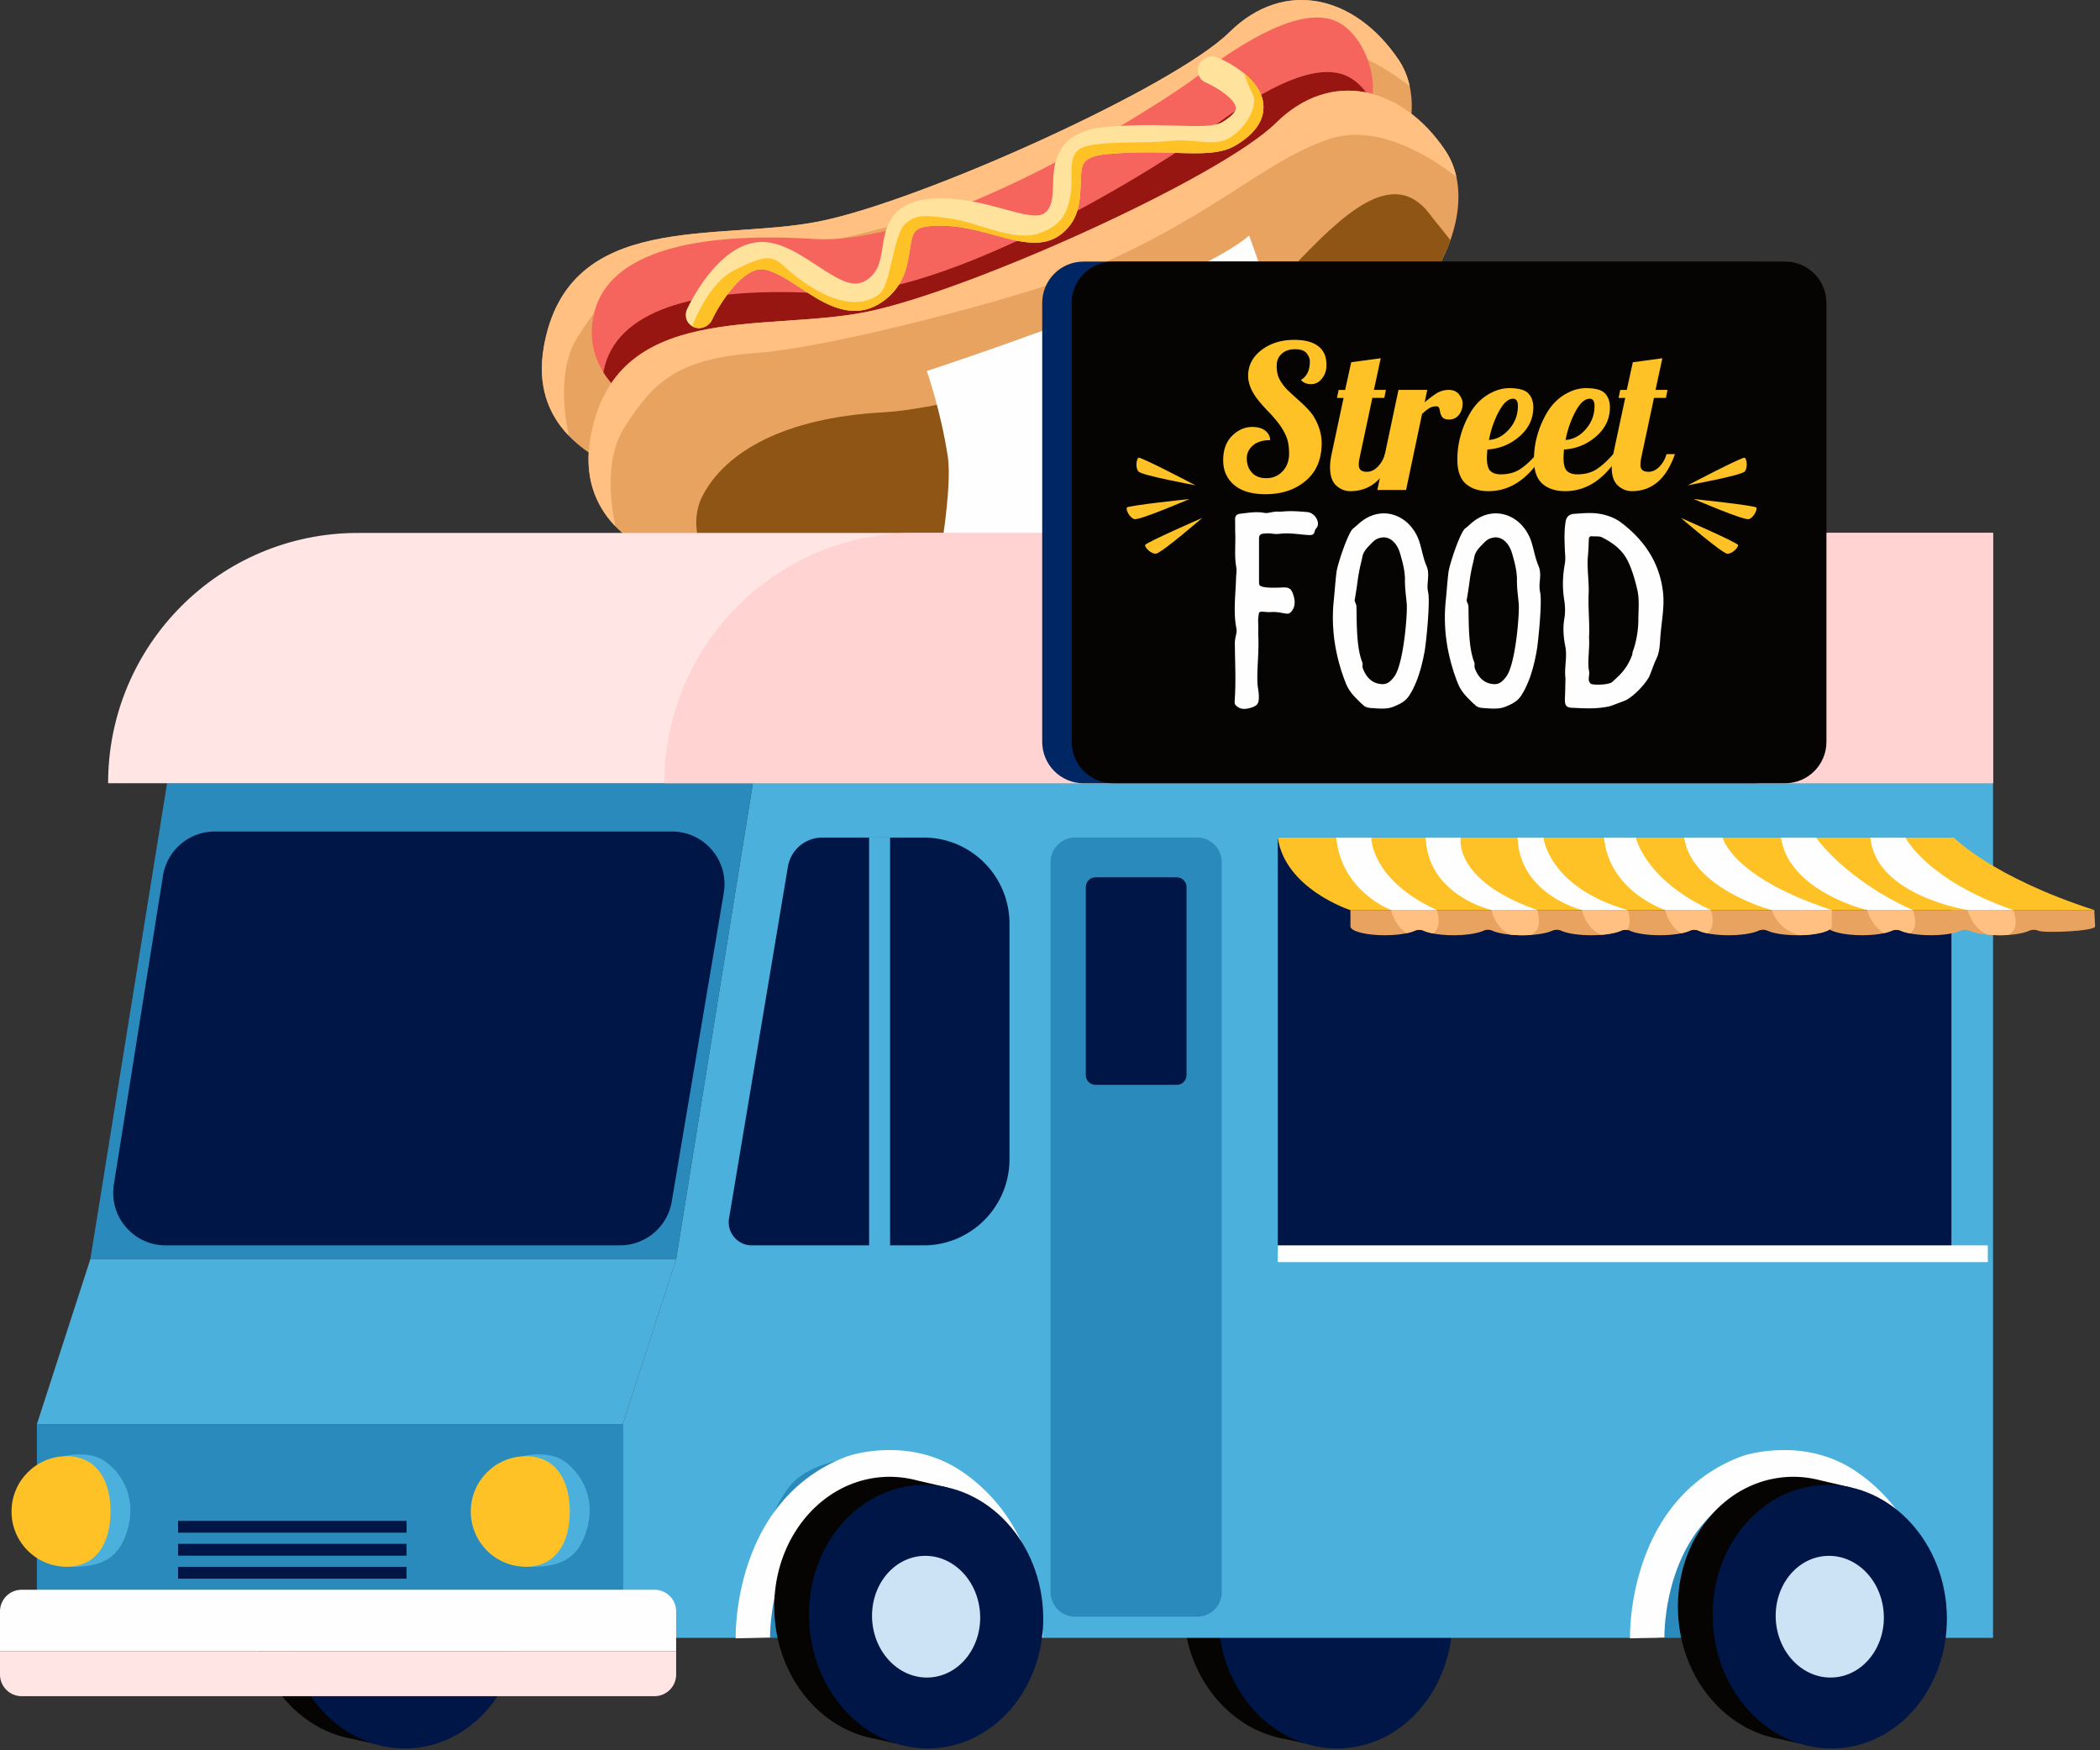 <svg xmlns="http://www.w3.org/2000/svg" width="324" height="270"><rect width="100%" height="100%" fill="#333333" stroke="none"/><g fill="none" fill-rule="evenodd"><path fill="#E8A360" d="M110.951 75.919s-30.824-1.443-27.028-22.522c3.795-21.08 26.687-16.097 42.462-19.243 15.775-3.146 54.738-20.737 63.269-29.16 8.531-8.42 19.468-5.64 26.117 4.204 6.649 9.844-1.58 32.066-44.466 52.072-34.612 16.146-60.354 14.649-60.354 14.649"/><path fill="#FFC081" d="M89.105 52.008c4.485-7.094 8.223-10.663 20.461-11.555 12.238-.892 41.434-8.898 48.282-11.664 22.16-8.95 29.443-17.792 40.081-21.336 7.144-2.38 15.049 2.338 19.568 5.852-.333-1.534-.919-2.912-1.726-4.107-6.649-9.844-17.586-12.624-26.117-4.203-8.531 8.421-47.494 26.013-63.269 29.16-15.776 3.145-38.668-1.838-42.463 19.241-1.1 6.108.71 10.565 3.831 13.818-.864-4.174-1.526-10.653 1.352-15.206"/><path fill="#F5655D" d="M97.295 61.763s-7.967-4.882-5.542-13.8c2.425-8.916 15.044-12.275 33.836-11.101 18.792 1.174 52.559-20.097 59.414-25.296 6.659-5.05 15.834-10.795 21.252-8.241 5.241 2.47 8.804 13.676 1.219 18.913-7.584 5.238-39.773 28.293-63.551 34.533-23.777 6.24-46.628 4.992-46.628 4.992"/><path fill="#971611" d="M186.585 19.985c-6.855 5.199-40.622 26.47-59.414 25.296-18.793-1.174-31.411 2.186-33.836 11.102-.097.358-.172.707-.237 1.05 1.768 2.838 4.196 4.33 4.196 4.33s22.851 1.248 46.628-4.992c23.778-6.24 55.967-29.295 63.552-34.533 2.505-1.73 3.788-4.112 4.202-6.615-1-1.772-2.352-3.178-3.839-3.88-5.418-2.552-14.593 3.192-21.252 8.242"/><path fill="#E8A360" d="M118.15 89.903S87.326 88.46 91.121 67.38c3.796-21.08 26.687-16.097 42.463-19.243 15.775-3.146 54.738-20.738 63.269-29.16 8.53-8.42 19.468-5.64 26.117 4.204 6.648 9.844-1.58 32.065-44.466 52.072C143.892 91.4 118.15 89.903 118.15 89.903"/><path fill="#FFC081" d="M96.305 65.992c4.485-7.094 8.222-10.663 20.46-11.555 12.239-.892 41.435-8.898 48.282-11.664 22.161-8.95 29.443-17.792 40.082-21.336 7.144-2.38 15.049 2.338 19.568 5.852-.334-1.533-.919-2.912-1.726-4.107-6.649-9.844-17.587-12.624-26.117-4.203-8.531 8.421-47.494 26.013-63.27 29.16-15.775 3.145-38.667-1.838-42.462 19.241-1.1 6.108.71 10.565 3.831 13.818-.864-4.174-1.527-10.653 1.352-15.206"/><path fill="#FFE29B" d="M134.062 47.605c-3.837 1.259-7.49-1.151-10.528-3.155-1.886-1.243-3.835-2.53-5.581-2.874-3.086-.61-6.788 4.96-8.098 7.753-.5 1.067-1.768 1.568-2.831 1.118-1.063-.45-1.522-1.68-1.024-2.747.559-1.2 5.674-11.68 12.948-10.243 2.544.502 4.834 2.012 7.049 3.473 3.982 2.627 5.939 3.618 7.948 2.1 1.657-1.25 1.914-2.943 2.213-4.904.426-2.798 1.07-7.026 7.614-7.471 4.234-.288 8.041.756 11.1 1.595 2.837.778 5.286 1.452 6.343.584 1.102-.904 1.196-2.26 1.257-4.397.086-3.034.23-8.11 8.063-8.84 4.48-.417 8.154-.305 11.107-.215 3.201.098 5.731.175 6.953-.558 1.326-.794 2.105-1.605 2.083-2.168-.049-1.273-2.78-3.13-4.65-3.924-1.063-.453-1.518-1.685-1.016-2.753.501-1.068 1.77-1.567 2.834-1.114 1.154.49 6.922 3.16 7.087 7.465.088 2.285-1.337 4.324-4.235 6.06-2.343 1.404-5.285 1.314-9.357 1.19-2.834-.086-6.361-.194-10.574.199-1.88.174-3.063.627-3.516 1.344-.451.715-.486 1.953-.523 3.264-.069 2.408-.154 5.405-2.868 7.632-2.832 2.322-6.449 1.33-10.28.28-2.894-.793-6.175-1.693-9.685-1.454-2.986.202-3.102.952-3.526 3.742-.348 2.28-.824 5.402-3.922 7.74-.8.605-1.597 1.019-2.385 1.278"/><path fill="#8F5514" d="M178.504 75.254c28.221-13.165 41.433-27.29 45.275-38.214-1.033-1.33-2.152-2.64-3.194-4.017-5.678-7.507-13.524.169-21.159 8.192S151.5 62.77 136.253 63.609c-15.248.838-24.156 6.05-27.733 12.639-2.699 4.97.225 10.227 1.824 12.51 4.404.985 7.806 1.145 7.806 1.145s25.743 1.497 60.354-14.65"/><path fill="#FEC226" d="M193.276 14.549c.706 1.278-.305 4.317-3.007 6.349-2.703 2.032-5.43.428-9.53.836-4.099.408-11.018-.03-13.651.99-2.633 1.02-1.384 4.464-1.935 7.43-.55 2.967-1.548 4.802-5.163 5.936-3.613 1.134-9.477-1.835-13.158-2.346-3.681-.51-5.431-.82-7.189.798-1.759 1.618-2.264 9.176-3.759 10.603-1.495 1.428-3.93 1.862-6.813.986-2.882-.876-6.08-3.158-8.093-5.053s-3.304-1.567-7.677.598c-3.472 1.719-5.732 6.678-6.515 8.649.076.045.155.087.239.122 1.062.45 2.33-.051 2.831-1.118 1.309-2.793 5.011-8.362 8.097-7.752 1.746.344 3.696 1.63 5.581 2.874 3.038 2.003 6.691 4.413 10.528 3.154.788-.26 1.585-.673 2.385-1.277 3.099-2.34 3.574-5.461 3.922-7.741.425-2.79.54-3.54 3.527-3.742 3.509-.24 6.79.66 9.684 1.455 3.831 1.05 7.448 2.04 10.28-.281 2.714-2.227 2.799-5.224 2.868-7.632.037-1.311.072-2.55.523-3.264.453-.717 1.636-1.17 3.516-1.344 4.213-.393 7.74-.285 10.574-.2 4.072.125 7.015.215 9.357-1.188 2.898-1.737 4.323-3.776 4.235-6.061-.08-2.088-1.48-3.791-3.031-5.047.41 1.1.972 2.537 1.374 3.266"/><path fill="#FEFEFE" d="M144.825 87.137s2.121-11.893 1.417-16.612c-1.051-7.053-3.249-13.293-3.249-13.293s41.28-13.44 49.727-20.897c0 0 7.028 18.558 6.784 27.259 0 0-12.888 17.486-54.679 23.543"/><path fill="#2A8ABB" d="M255.579 252.663h43.885s-2.123-19.627-12.358-24.85c-10.235-5.224-21.227-3.096-25.17.704-3.942 3.8-9.379 19.563-6.357 24.146"/><path fill="#060403" d="m65.312 230.323.174-.87-4.692-1.084a16.146 16.146 0 0 0-1.05-.243l-.142-.033-.001.005a16.171 16.171 0 0 0-4.025-.254c-9.955.626-17.457 10.221-16.755 21.431.564 9.014 6.261 16.323 13.647 18.517l-.001.003.043.01c.644.19 1.299.344 1.967.453l3.098.714.103-.517c.147-.006.292-.006.439-.015 9.956-.627 17.458-10.222 16.757-21.432-.456-7.263-4.244-13.419-9.562-16.685"/><path fill="#001646" d="M80.23 248.259c.702 11.21-6.8 20.806-16.756 21.432-9.956.626-18.595-7.954-19.297-19.164-.701-11.211 6.801-20.806 16.756-21.432 9.956-.626 18.595 7.954 19.297 19.164"/><path fill="#060403" d="m209.13 230.323.174-.87-4.692-1.084a16.117 16.117 0 0 0-1.049-.243l-.143-.033-.001.005a16.166 16.166 0 0 0-4.024-.254c-9.956.626-17.458 10.221-16.756 21.431.564 9.014 6.261 16.323 13.647 18.517l-.001.003.043.01c.644.19 1.3.344 1.967.453l3.098.714.103-.517c.147-.006.292-.006.44-.015 9.955-.627 17.457-10.222 16.756-21.432-.456-7.263-4.244-13.419-9.562-16.685"/><path fill="#001646" d="M224.047 248.259c.702 11.21-6.8 20.806-16.756 21.432-9.955.626-18.595-7.954-19.297-19.164-.701-11.211 6.801-20.806 16.757-21.432 9.955-.626 18.594 7.954 19.296 19.164"/><path fill="#4BB1DC" d="M116.157 120.823 104.32 194.24l-8.248 25.46v32.962h20.085c0-14.606 9.423-26.447 21.047-26.447 11.623 0 21.046 11.84 21.046 26.447h97.549c0-14.606 9.423-26.447 21.046-26.447 11.624 0 21.047 11.84 21.047 26.447h9.608v-131.84H116.157Z"/><path fill="#001646" d="M197.14 193.114h103.936V129.2H197.14z"/><path fill="#2A8ABB" d="M116.157 252.663h43.886s-2.123-19.627-12.358-24.85c-10.235-5.224-21.228-3.096-25.17.704s-9.379 19.563-6.358 24.146M5.691 252.663h90.381v-32.962H5.691zM104.32 194.24H13.939l11.838-73.418h90.38z"/><path fill="#4BB1DC" d="M96.072 219.7H5.691l8.248-25.46h90.381z"/><path fill="#FFE6E5" d="M55.193 82.214c-21.27 0-38.513 17.286-38.513 38.609h290.821v-38.61H55.193Z"/><path fill="#FFD3D2" d="M141.014 82.214c-21.271 0-38.513 17.286-38.513 38.609h205v-38.61H141.014Z"/><path fill="#4BB1DC" d="M80.558 224.659s3.97-1.076 6.564.802c2.594 1.879 5.057 5.78 3.215 11.126-1.305 3.788-3.791 5.287-9.197 5.1-5.404-.187-.582-17.028-.582-17.028"/><path fill="#FEC226" d="M87.914 233.162c0 4.708-2.078 8.525-6.774 8.525-4.697 0-8.504-3.817-8.504-8.525s3.807-8.525 8.504-8.525c4.696 0 6.774 3.817 6.774 8.525"/><path fill="#4BB1DC" d="M9.698 224.659s3.97-1.076 6.564.802c2.595 1.879 5.057 5.78 3.215 11.126-1.305 3.788-3.791 5.287-9.196 5.1-5.406-.187-.583-17.028-.583-17.028"/><path fill="#FEC226" d="M17.055 233.162c0 4.708-2.078 8.525-6.774 8.525-4.697 0-8.504-3.817-8.504-8.525s3.807-8.525 8.504-8.525c4.696 0 6.774 3.817 6.774 8.525"/><path fill="#FEFEFE" d="M155.599 252.765c-.377-9.794-3.777-16.968-10.104-21.324-5.702-3.925-12.442-1.947-12.908-1.802-14.064 5.208-13.781 22.78-13.777 22.956l-5.305.135c-.006-.219-.114-5.446 1.894-11.467 2.729-8.183 8.058-13.936 15.41-16.637l.063-.023c.385-.13 9.518-3.13 17.626 2.452 3.902 2.686 6.942 6.275 9.034 10.666 2.021 4.24 3.154 9.232 3.37 14.84l-5.303.204ZM293.58 252.765c-.377-9.794-3.777-16.968-10.104-21.324-5.702-3.925-12.442-1.947-12.909-1.802-14.063 5.208-13.78 22.78-13.776 22.956l-5.305.135c-.006-.219-.114-5.446 1.894-11.467 2.729-8.183 8.057-13.936 15.41-16.637l.063-.023c.385-.13 9.518-3.13 17.626 2.452 3.902 2.686 6.942 6.275 9.034 10.666 2.02 4.24 3.154 9.232 3.37 14.84l-5.303.204Z"/><path fill="#001646" d="M103.683 128.27H33.141a8.105 8.105 0 0 0-7.998 6.84l-7.575 47.605c-.785 4.93 3.016 9.397 7.998 9.397h70.09a8.105 8.105 0 0 0 7.985-6.765l8.027-47.604c.836-4.954-2.973-9.472-7.985-9.472M142.489 129.2h-15.614a5.391 5.391 0 0 0-5.313 4.506l-9.08 54.237c-.365 2.182 1.313 4.17 3.52 4.17h26.487c7.323 0 13.26-5.952 13.26-13.293v-36.327c0-7.342-5.937-13.293-13.26-13.293"/><path fill="#4BB1DC" d="M134.09 195.85h3.237V129.2h-3.237z"/><path fill="#001646" d="M27.479 236.433H62.73v-1.824H27.479zM27.479 239.98H62.73v-1.824H27.479zM27.479 243.526H62.73v-1.824H27.479z"/><path fill="#060403" d="m145.995 230.323.174-.87-4.692-1.084a16.117 16.117 0 0 0-1.049-.243l-.143-.033-.002.005a16.15 16.15 0 0 0-4.023-.254c-9.956.626-17.459 10.221-16.756 21.431.564 9.014 6.261 16.323 13.647 18.517l-.002.003.044.01c.643.19 1.299.344 1.967.453l3.098.714.104-.517c.146-.006.291-.006.438-.015 9.956-.627 17.458-10.222 16.757-21.432-.455-7.263-4.244-13.419-9.562-16.685"/><path fill="#001646" d="M160.912 248.259c.702 11.21-6.8 20.806-16.756 21.432-9.955.626-18.595-7.954-19.297-19.164-.701-11.211 6.801-20.806 16.757-21.432 9.955-.626 18.595 7.954 19.296 19.164"/><path fill="#CBE3F5" d="M151.209 248.87c.324 5.175-3.14 9.606-7.737 9.895-4.596.29-8.586-3.673-8.91-8.849-.324-5.176 3.14-9.607 7.737-9.896 4.597-.289 8.586 3.673 8.91 8.85"/><path fill="#060403" d="m285.416 230.323.174-.87-4.692-1.084a16.117 16.117 0 0 0-1.049-.243l-.143-.033-.001.005a16.16 16.16 0 0 0-4.024-.254c-9.956.626-17.458 10.221-16.756 21.431.564 9.014 6.261 16.323 13.647 18.517l-.001.003.043.01c.644.19 1.3.344 1.967.453l3.098.714.103-.517c.147-.006.292-.006.44-.015 9.955-.627 17.457-10.222 16.756-21.432-.455-7.263-4.244-13.419-9.562-16.685"/><path fill="#001646" d="M300.334 248.259c.701 11.21-6.8 20.806-16.756 21.432-9.956.626-18.596-7.954-19.297-19.164-.702-11.211 6.8-20.806 16.756-21.432 9.956-.626 18.595 7.954 19.297 19.164"/><path fill="#CBE3F5" d="M290.631 248.87c.324 5.175-3.14 9.606-7.737 9.895-4.597.29-8.586-3.673-8.91-8.849-.324-5.176 3.14-9.607 7.737-9.896 4.597-.289 8.586 3.673 8.91 8.85"/><path fill="#2A8ABB" d="M184.708 129.2H165.88a3.795 3.795 0 0 0-3.79 3.8v112.593c0 2.099 1.697 3.8 3.79 3.8h18.828a3.795 3.795 0 0 0 3.791-3.8V133c0-2.1-1.697-3.8-3.791-3.8"/><path fill="#001646" d="M181.56 135.336h-12.532c-.831 0-1.505.675-1.505 1.51v28.996c0 .833.674 1.508 1.505 1.508h12.532c.831 0 1.505-.675 1.505-1.508v-28.997c0-.834-.674-1.509-1.505-1.509"/><path fill="#FEC226" d="M301.443 129.2H197.14c1.139 7.932 11.155 11.183 11.155 11.183h114.821c-15.771-5.09-21.673-11.183-21.673-11.183"/><path fill="#FEFEFE" d="M293.977 129.2s3.278 6.564 16.642 11.183h-7.035s-14.243-2.225-15.004-11.183h5.397ZM280.176 129.2s4.486 6.493 14.937 11.183h-7.035s-12.077-2.81-13.3-11.183h5.398Z"/><path fill="#E8A360" d="m323.117 140.383.131 2.515c.04.757-7.861 1.087-8.79.668-.401-.182-.959-.182-1.341 0-.885.419-2.605.703-4.597.703-1.992 0-3.742-.284-4.671-.703-.401-.182-.959-.182-1.341 0-.885.419-2.606.703-4.597.703-1.992 0-3.742-.284-4.671-.703-.401-.182-.958-.182-1.341 0-.885.419-2.606.703-4.597.703-2.93 0-5.337-.614-5.376-1.371l-.132-2.515h41.323Z"/><path fill="#FFC081" d="M290.7 143.946c.484-.107.892-.235 1.199-.38.383-.182.94-.182 1.341 0 .377.17.889.317 1.497.432 1.433-1.094.376-3.615.376-3.615h-7.035s.601 2.443 2.622 3.563M306.703 144.187c.569.053 1.18.082 1.817.082.461 0 .906-.015 1.331-.044 1.982-.915.755-3.842.755-3.842h-7.035s.7 2.848 3.132 3.804"/><path fill="#FEFEFE" d="M265.772 129.2s1.34 6.094 16.845 11.183h-9.29s-12.341-3.251-13.479-11.183h5.924ZM252.391 129.2s1.375 6.493 11.581 11.183h-7.035s-8.67-2.81-9.455-11.183h4.909ZM238.125 129.2s.785 7.666 12.99 11.183h-7.034s-9.62-2.34-9.947-11.183h3.991ZM225.366 129.2s-1.309 6.564 11.813 11.183h-7.035s-9.882-2.225-10.176-11.183h5.398ZM211.564 129.2s-.097 6.493 10.108 11.183h-7.034s-7.687-2.81-8.472-11.183h5.398Z"/><path fill="#E8A360" d="M282.618 140.383v2.515c0 .757-2.375 1.371-5.305 1.371-1.991 0-3.727-.284-4.633-.703a1.717 1.717 0 0 0-1.342 0c-.907.419-2.642.703-4.634.703-1.991 0-3.727-.284-4.633-.703a1.717 1.717 0 0 0-1.342 0c-.907.419-2.642.703-4.634.703-1.991 0-3.727-.284-4.634-.703a1.715 1.715 0 0 0-1.341 0c-.907.419-2.642.703-4.634.703-1.992 0-3.727-.284-4.634-.703a1.715 1.715 0 0 0-1.341 0c-.907.419-2.643.703-4.634.703-1.992 0-3.727-.284-4.634-.703a1.715 1.715 0 0 0-1.341 0c-.907.419-2.642.703-4.634.703-1.992 0-3.727-.284-4.634-.703a1.715 1.715 0 0 0-1.341 0c-.907.419-2.642.703-4.634.703-2.93 0-5.305-.614-5.305-1.371v-2.515h74.264Z"/><path fill="#FFC081" d="M217.074 143.946c.489-.107.905-.235 1.219-.38a1.715 1.715 0 0 1 1.341 0c.367.17.873.317 1.474.432 1.49-1.094.565-3.615.565-3.615h-7.035s.473 2.443 2.436 3.563M233.064 144.187c.566.053 1.176.082 1.813.082.461 0 .907-.015 1.333-.044 2.03-.915.956-3.842.956-3.842h-7.035s.551 2.848 2.933 3.804M247.081 144.205c1.3-.106 2.384-.337 3.038-.639.274-.127.629-.163.951-.113.744-1.218.064-3.07.064-3.07H244.1s.558 2.886 2.981 3.822M259.407 143.969c.535-.111.985-.247 1.321-.403.393-.181.95-.181 1.342 0 .344.159.808.299 1.36.41 1.448-1.104.535-3.593.535-3.593h-7.035s.479 2.477 2.477 3.586M277.709 144.265c2.744-.052 4.909-.644 4.909-1.367v-2.515h-9.258s.807 3.016 4.349 3.882"/><path fill="#002663" d="M270.876 40.351H167.168c-3.518 0-6.369 2.859-6.369 6.385v67.702c0 3.526 2.851 6.385 6.369 6.385h103.708c3.518 0 6.369-2.859 6.369-6.385V46.736c0-3.526-2.851-6.385-6.369-6.385"/><path fill="#060403" d="M275.425 40.351H171.717c-3.518 0-6.369 2.859-6.369 6.385v67.702c0 3.526 2.851 6.385 6.369 6.385h103.708c3.518 0 6.369-2.859 6.369-6.385V46.736c0-3.526-2.851-6.385-6.369-6.385"/><path fill="#FEC226" d="M200.709 58.609c.922-.533 1.384-1.487 1.384-2.865 0-.402-.163-.814-.489-1.236-.326-.422-.923-.633-1.79-.633s-1.557.233-2.068.7c-.512.468-.767 1.079-.767 1.833 0 .753.1 1.357.301 1.809.361.835.992 1.649 1.895 2.443l1.263 1.145c1.123 1.006 1.885 1.84 2.286 2.503.792 1.337 1.189 2.694 1.189 4.07 0 2.565-.883 4.545-2.648 5.942-1.594 1.276-3.599 1.915-6.015 1.915-2.989 0-4.989-.96-6.002-2.88-.351-.673-.526-1.457-.526-2.352 0-1.618.461-2.88 1.383-3.785.923-.904 1.956-1.357 3.099-1.357 1.143 0 1.96.347 2.451 1.04.191.262.296.594.316.996-1.574 0-2.667.518-3.279 1.553-.22.372-.331.789-.331 1.25 0 .876.259 1.605.775 2.188.516.583 1.271.874 2.264.874.992 0 1.822-.357 2.489-1.07.667-.714 1-1.62 1-2.714 0-1.096-.156-1.998-.466-2.707a9.544 9.544 0 0 0-1.173-1.983 20.236 20.236 0 0 0-1.52-1.756 28.147 28.147 0 0 1-1.519-1.696c-1.092-1.327-1.639-2.62-1.639-3.875 0-1.588.684-2.908 2.053-3.958 1.369-1.05 3.056-1.576 5.061-1.576 2.477 0 4.041.754 4.693 2.262.18.402.27.972.27 1.71 0 .74-.225 1.4-.676 1.984-.451.583-1.015.874-1.692.874s-1.201-.216-1.572-.648M214.968 70.053c-1.324 3.81-3.535 5.714-6.633 5.714-.812 0-1.539-.291-2.181-.874-.631-.583-.947-1.523-.947-2.82 0-.582.08-1.256.24-2.02l1.85-8.67h-1.022l.255-1.236h1.008l.932-4.267 4.558-.618-1.053 4.885h1.85l-.241 1.236h-1.85l-1.97 9.258c-.081.372-.12.739-.12 1.1 0 .694.415 1.04 1.248 1.04.601 0 1.16-.26 1.677-.783.516-.523.885-1.171 1.106-1.945h1.293Z"/><path fill="#FEC226" d="m212.501 75.586 3.264-15.439h4.437l-.391 1.914a15.749 15.749 0 0 1 1.692-1.296 3.528 3.528 0 0 1 2-.618c.717 0 1.256.236 1.617.708.361.473.541.925.541 1.357 0 .744-.198 1.347-.594 1.81-.396.462-.875.693-1.436.693-.562 0-.933-.128-1.113-.384a1.832 1.832 0 0 1-.331-.784 2.757 2.757 0 0 0-.158-.634c-.065-.155-.203-.233-.414-.233-.421 0-.792.098-1.113.294-.32.196-.687.49-1.098.882l-2.466 11.73h-4.437ZM238.13 70.053c-2.307 3.81-5.129 5.714-8.468 5.714-1.464 0-2.632-.38-3.504-1.138-.873-.76-1.309-2.013-1.309-3.762 0-2.352.596-4.63 1.79-6.83.912-1.68 2.156-2.875 3.73-3.588a5.873 5.873 0 0 1 2.527-.573c1.423 0 2.391.269 2.902.806.512.538.768 1.254.768 2.149 0 1.759-.707 3.254-2.121 4.485-1.414 1.232-3.068 1.908-4.963 2.028-.051.583-.076.995-.076 1.237 0 1.055.186 1.75.557 2.088.371.337.892.505 1.564.505 1.183 0 2.178-.264 2.986-.792.806-.527 1.661-1.304 2.564-2.33h1.053Zm-3.941-7.433c0-.744-.255-1.116-.767-1.116-.752.02-1.479.686-2.181 1.998-.702 1.31-1.208 2.767-1.519 4.365 1.183-.081 2.223-.634 3.121-1.66.897-1.024 1.346-2.22 1.346-3.587Z"/><path fill="#FEC226" d="M249.951 70.053c-2.306 3.81-5.129 5.714-8.468 5.714-1.464 0-2.632-.38-3.504-1.138-.872-.76-1.308-2.013-1.308-3.762 0-2.352.596-4.63 1.789-6.83.913-1.68 2.156-2.875 3.73-3.588a5.876 5.876 0 0 1 2.527-.573c1.424 0 2.392.269 2.903.806.511.538.767 1.254.767 2.149 0 1.759-.707 3.254-2.121 4.485-1.414 1.232-3.068 1.908-4.963 2.028-.05.583-.075.995-.075 1.237 0 1.055.185 1.75.556 2.088.371.337.893.505 1.564.505 1.184 0 2.179-.264 2.986-.792.807-.527 1.662-1.304 2.564-2.33h1.053Zm-3.94-7.433c0-.744-.256-1.116-.768-1.116-.751.02-1.479.686-2.18 1.998-.702 1.31-1.209 2.767-1.519 4.365 1.182-.081 2.223-.634 3.12-1.66.898-1.024 1.347-2.22 1.347-3.587Z"/><path fill="#FEC226" d="M258.419 70.053c-1.323 3.81-3.534 5.714-6.633 5.714-.812 0-1.539-.291-2.18-.874-.632-.583-.948-1.523-.948-2.82 0-.582.08-1.256.24-2.02l1.851-8.67h-1.023l.255-1.236h1.008l.933-4.267 4.557-.618-1.053 4.885h1.85l-.241 1.236h-1.849l-1.971 9.258c-.08.372-.12.739-.12 1.1 0 .694.416 1.04 1.248 1.04.602 0 1.161-.26 1.677-.783.517-.523.885-1.171 1.106-1.945h1.293Z"/><path fill="#FEFEFE" d="M203.089 81.483a.967.967 0 0 0-.247.463c-.123.618-.523.618-1.016.587-1.386-.093-2.741-.34-4.128-.216-1.601.185-1.139-.155-2.741 0-.585.061-.708.308-.708.772v6.793c0 .463.215.556.647.648.677.186 2.248.124 2.926.093 1.109-.062 1.448.216 1.756 1.266.369 1.204.092 2.1-.524 2.625-.493.432-1.356-.217-3.08-.093-.801.062-1.756-.309-1.756.278-.092.587-.123.864-.092 1.482.03.741 0 1.482 0 1.667.154 2.75-.216 5.126-.123 7.504.061.957.246 1.358.215 2.316 0 .864-.277 1.204-1.14 1.482-.893.278-1.725.37-2.433-.37-.185-.186-.154-.433-.154-.649.216-3.088.061-5.62.031-8.677-.031-.525.062-1.019.185-1.513.061-.34.123-.648.061-.957-.523-2.625-.123-5.249-.061-7.874.03-.525.123-1.112.03-1.637-.308-1.698-.092-3.427-.153-5.125-.032-.865 0-1.297-.032-2.193 0-.617.278-.864.925-.926 1.17-.124 2.341-.34 3.542-.124.616.124.801-.092 1.909-.185.339-.03.062.062 1.202-.03 1.17-.093 2.31 0 3.45.092 1.355.062 2.217 1.73 1.509 2.501M210.204 108.625l-.031.031c-1.016-1.019-1.94-1.79-2.526-3.242-1.601-4.045-2.31-8.307-1.879-12.63.154-1.482.247-3.026.432-4.508.154-1.266 1.848-6.268 2.587-6.762.277-.216.555-.463.832-.71 3.45-3.119 7.916-1.42 9.333 2.655.431 1.297.616 2.656 1.17 3.922.37.895.185 1.914.124 2.871 0 .371 0 .711.092 1.081.339 1.421-.278 7.596-.524 9.047-.524 2.934-1.294 5.25-2.433 6.98-.616.894-1.479 1.296-2.495 1.697-1.078.402-2.403.216-3.481.155-.493-.062-.924-.186-1.201-.587m4.897-4.23c1.479-1.946 2.064-9.82 1.941-11.209-.092-1.204-.308-2.378-.277-3.922-.031-1.358-.4-2.686-.77-3.952-.493-1.637-1.633-2.625-2.895-2.378-.925.186-1.14.525-1.818 1.204-.493.495-.955 1.081-1.078 1.7-.185 1.018-.431 1.635-.708 3.52a71.686 71.686 0 0 1-.493 3.241c-.031.185.277.587.277.988.062 2.471-.031 6.207.893 8.554.123.308-.031.617.093.957.893 2.377 2.525 2.408 3.049 2.44.678 0 1.139-.31 1.786-1.143M227.484 108.625l-.031.031c-1.016-1.019-1.94-1.79-2.526-3.242-1.601-4.045-2.31-8.307-1.879-12.63.155-1.482.247-3.026.432-4.508.154-1.266 1.848-6.268 2.587-6.762.277-.216.555-.463.832-.71 3.45-3.119 7.916-1.42 9.333 2.655.431 1.297.616 2.656 1.17 3.922.37.895.185 1.914.124 2.871 0 .371 0 .711.092 1.081.339 1.421-.278 7.596-.524 9.047-.523 2.934-1.294 5.25-2.433 6.98-.616.894-1.479 1.296-2.495 1.697-1.078.402-2.403.216-3.481.155-.493-.062-.924-.186-1.201-.587m4.897-4.23c1.479-1.946 2.064-9.82 1.941-11.209-.092-1.204-.308-2.378-.277-3.922-.031-1.358-.4-2.686-.77-3.952-.493-1.637-1.633-2.625-2.895-2.378-.924.186-1.14.525-1.818 1.204-.493.495-.955 1.081-1.078 1.7-.185 1.018-.431 1.635-.708 3.52a71.686 71.686 0 0 1-.493 3.241c-.031.185.277.587.277.988.062 2.471-.031 6.207.893 8.554.124.308-.031.617.093.957.893 2.377 2.525 2.408 3.049 2.44.678 0 1.14-.31 1.786-1.143M241.437 107.823c.062-1.05.062-2.1.093-3.181-.216-1.636.307-3.242-.031-4.971-.277-1.358-.4-2.872-.124-4.354.155-.988.093-1.945-.061-2.902-.277-1.853-.215-3.675.123-5.497.124-.71.031-1.39 0-2.068-.062-1.483-.123-2.965.124-4.447.153-.741.585-1.081 1.324-1.142 1.54-.093 2.741-.247 4.251.06 1.047.218 2.155.65 2.988 1.298 3.511 2.656 5.882 6.083 6.437 10.592.277 2.16-.154 4.322-.339 6.453-.154 1.39-.061 2.717-.678 3.983-.4.834-.708 1.822-1.078 2.687-.369.803-2.002 2.779-3.542 3.643-.092.062-2.372.927-2.526.958-2.063.463-3.757.339-5.821.247-.955-.031-1.14-.371-1.14-1.36m7.3-2.624c1.171-1.05 2.28-2.007 3.081-4.168.061-.155.03-.34.092-.525.554-1.421.862-3.397.862-4.786 0-1.513.185-3.088-.123-4.57-.369-1.668-1.078-4.261-2.156-5.682-.924-1.173-1.972-1.883-3.296-2.563-.492-.247-1.109-.123-1.632-.185-.308 0-.4.185-.432.432-.03.927-.061 1.853-.154 2.779-.153 1.575.216 4.076.124 5.62-.093 2.347.185 4.694.062 6.824.123 1.637-.278 3.706 0 5.126.153.649-.339 1.482.276 1.976.247.216 2.773.216 3.296-.278"/><path fill="#FEC226" d="M260.394 74.862s8.491-4.459 8.794-4.256c.304.202.506 1.513 0 2.125-.505.611-8.794 2.131-8.794 2.131M261.314 76.983s9.535.99 9.675 1.327c.141.337-.413 1.541-1.171 1.771-.758.23-8.504-3.098-8.504-3.098M259.338 79.893s8.792 3.828 8.825 4.192c.033.363-.857 1.344-1.649 1.333-.792-.01-7.176-5.525-7.176-5.525M184.438 74.862s-8.491-4.459-8.794-4.256c-.304.202-.506 1.513 0 2.125.505.611 8.794 2.131 8.794 2.131M183.517 76.983s-9.534.99-9.675 1.327c-.141.337.413 1.541 1.172 1.771.758.23 8.503-3.098 8.503-3.098M185.493 79.893s-8.792 3.828-8.824 4.192c-.034.363.858 1.344 1.649 1.333.793-.01 7.175-5.525 7.175-5.525"/><path fill="#FEFEFE" d="M104.32 248.581a3.34 3.34 0 0 0-3.336-3.344H3.336A3.34 3.34 0 0 0 0 248.581v6.16h104.32v-6.16Z"/><path fill="#FFE6E5" d="M0 254.741v3.568a3.34 3.34 0 0 0 3.336 3.344h97.648a3.34 3.34 0 0 0 3.336-3.344v-3.568H0Z"/><path fill="#FEFEFE" d="M197.141 194.696h109.551v-2.584H197.141z"/></g></svg>